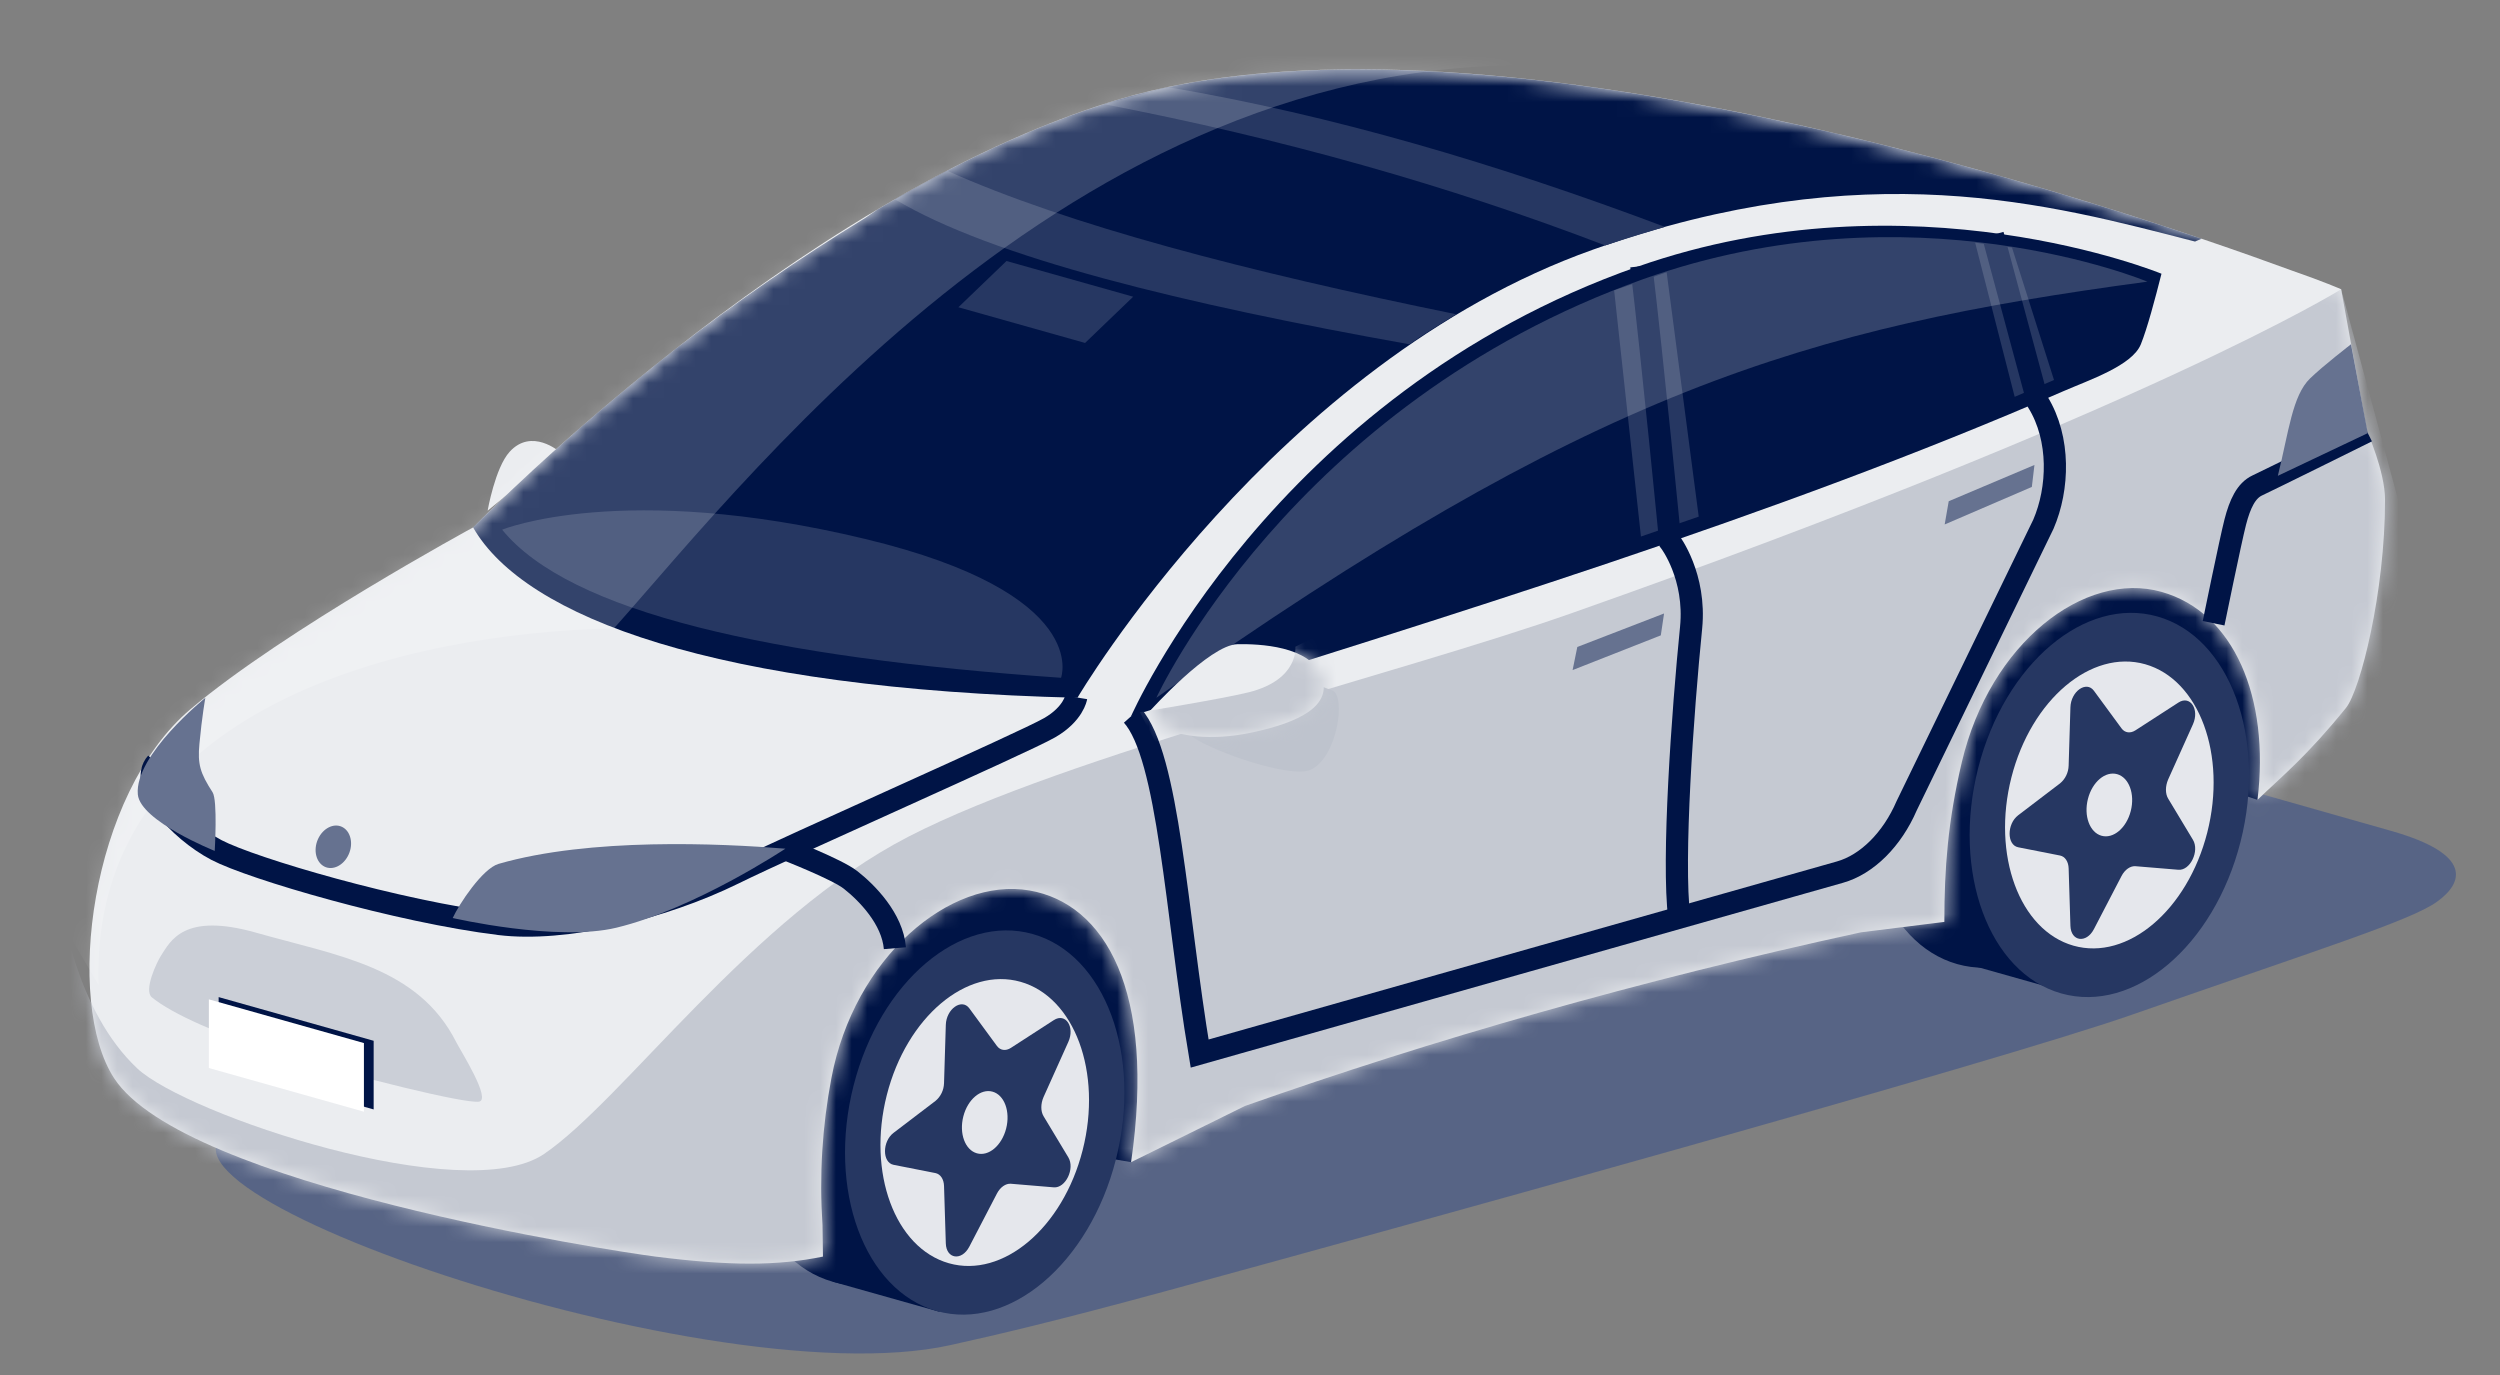 <svg width="160" height="88" viewBox="0 0 160 88" fill="none" xmlns="http://www.w3.org/2000/svg">
<rect x="0" y="0" width="160" height="88" fill="#808080" stroke="none"/>
<path d="M35.803 28.911L31.209 32.684C31.209 32.684 31.683 29.937 32.619 28.911C34.032 27.363 35.803 28.911 35.803 28.911Z" fill="#EBEDF0"/>
<path d="M131.801 47.148C126.534 45.652 117.915 45.652 112.647 47.148L16.637 71.741C2.552 74.518 44.821 89.64 60.831 86.086C63.833 85.42 67.512 84.566 74.715 82.603C89.034 78.702 127.606 68.026 136.426 64.948C148.491 60.732 154.279 58.923 155.967 57.712C157.656 56.502 158.295 54.671 153.029 53.176L131.801 47.148Z" fill="#576485"/>
<path d="M119.943 47.273C118.246 53.938 120.628 60.397 125.265 61.703C129.901 63.009 135.033 58.669 136.73 52.007C138.426 45.344 136.044 38.882 131.41 37.577C126.775 36.271 121.641 40.611 119.943 47.273Z" fill="#001446"/>
<path d="M124.754 61.381L131.626 63.319L137.799 39.09L130.927 37.153L124.754 61.381Z" fill="#001446"/>
<path d="M47.965 67.599C46.269 74.264 48.651 80.722 53.287 82.029C57.923 83.336 63.056 78.995 64.753 72.332C66.451 65.671 64.067 59.21 59.432 57.903C54.797 56.596 49.665 60.934 47.965 67.599Z" fill="#001446"/>
<path d="M53.29 82.028L60.132 83.957L66.277 59.83L59.435 57.901L53.29 82.028Z" fill="#001446"/>
<path d="M144.478 51.19L132.435 47.188L80.261 63.915L72.388 74.378L55.298 71.457L56.983 56.196L136.511 33.13L148.539 41.531L144.478 51.19Z" fill="#001446"/>
<path d="M151.489 27.611L149.832 18.51C149.832 18.51 148.682 18.008 146.645 17.304C135.054 13.048 94.604 -0.639 71.4 6.423C50.722 12.719 30.287 33.751 30.287 33.751C30.287 33.751 18.186 40.323 12.196 45.384C5.77 50.814 4.11 64.112 7.306 69.01C11.772 75.851 39.078 80.055 41.955 80.421C46.696 81.022 49.747 81.022 52.669 80.421L52.64 78.408C52.428 75.257 52.62 72.09 53.211 68.992C54.67 61.28 60.807 56.113 65.881 56.989C70.708 57.821 73.99 63.399 72.389 74.378L79.683 70.779C91.717 66.538 104.765 62.788 119.1 59.668L124.438 59.002C124.438 55.577 124.666 52.559 125.555 48.784C127.351 41.167 133.41 36.49 138.337 37.879C142.981 39.187 145.274 44.658 144.479 51.19C146.082 49.64 147.572 48.47 150.137 45.312C151.064 44.169 152.646 37.879 152.642 31.983C152.64 30.154 151.489 27.611 151.489 27.611Z" fill="#EBEDF0"/>
<mask id="mask0_2328_727" style="mask-type:luminance" maskUnits="userSpaceOnUse" x="5" y="4" width="148" height="77">
<path d="M151.489 27.611L149.832 18.51C149.832 18.51 148.682 18.008 146.645 17.304C135.054 13.048 94.604 -0.639 71.4 6.423C50.722 12.719 30.287 33.751 30.287 33.751C30.287 33.751 18.186 40.323 12.196 45.384C5.77 50.814 4.11 64.112 7.306 69.01C11.772 75.851 39.078 80.055 41.955 80.421C46.696 81.022 49.747 81.022 52.669 80.421L52.64 78.408C52.428 75.257 52.62 72.09 53.211 68.992C54.67 61.28 60.807 56.113 65.881 56.989C70.708 57.821 73.99 63.399 72.389 74.378L79.683 70.779C91.717 66.538 104.765 62.788 119.1 59.668L124.438 59.002C124.438 55.577 124.666 52.559 125.555 48.784C127.351 41.167 133.41 36.49 138.337 37.879C142.981 39.187 145.274 44.658 144.479 51.19C146.082 49.64 147.572 48.47 150.137 45.312C151.064 44.169 152.646 37.879 152.642 31.983C152.64 30.154 151.489 27.611 151.489 27.611Z" fill="white"/>
</mask>
<g mask="url(#mask0_2328_727)">
<path d="M101.954 15.976C119.408 9.77 131.214 13.072 140.482 15.459L140.898 15.281C125.02 9.898 91.645 0.272 71.397 6.429C66.195 8.013 61.008 10.53 56.158 13.41C55.9 13.588 55.632 13.767 55.368 13.954C51.195 16.505 47.157 19.294 43.272 22.306C40.169 24.736 37.48 27.044 35.365 28.944C33.654 30.485 32.006 32.042 30.42 33.613C30.327 33.707 30.279 33.756 30.279 33.757C33.587 39.525 45.784 44.094 68.956 44.658C68.956 44.658 81.559 23.227 101.954 15.976Z" fill="#001446"/>
<path d="M106.55 14.52C105.304 14.895 104.31 15.182 102.736 15.71C92.73 11.873 82.034 8.858 70.649 6.665L74.739 5.577C85.246 7.361 95.794 10.473 106.55 14.52Z" fill="#263762"/>
<path d="M60.612 10.927L57.274 12.755C63.515 16.484 75.734 19.45 90.201 22.034C91.038 21.439 92.04 20.821 93.199 20.113C79.827 17.39 68.373 14.407 60.612 10.927Z" fill="#263762"/>
<path d="M32.137 33.899C36.44 39.194 49.318 42.086 67.907 43.378C67.907 43.378 69.934 37.994 55.366 34.492C39.84 30.757 32.137 33.899 32.137 33.899Z" fill="#263762"/>
<path d="M61.337 19.664L69.445 21.949L72.523 18.99L64.416 16.705L61.337 19.664Z" fill="#263762"/>
<path opacity="0.2" d="M6.307 63.044C5.743 45.157 26.036 40.496 39.293 40.217C48.263 30.152 70.649 1.141 102.479 4.445L118.814 2.148L100.585 0L63.023 5.577L0 52.264L6.307 63.044Z" fill="white"/>
<path d="M149.832 18.513C149.832 18.513 137.432 26.251 100.646 39.221C89.398 43.191 68.297 48.323 58.18 53.526C48.064 58.728 39.904 70.397 34.817 73.856C29.729 77.315 11.934 71.33 8.791 68.384C4.844 64.687 3.987 58.138 3.987 58.138L3.749 73.002L45.955 88.001L160 56.065L149.832 18.513Z" fill="#C5C9D2"/>
</g>
<path d="M72.388 45.837C92.927 39.334 113.536 33.103 132.051 25.039C133.719 24.313 136.469 23.395 137.015 22.032C137.427 21.009 137.92 19.156 138.335 17.519C138.335 17.519 122.337 10.923 104.815 17.062C81.413 25.262 72.388 45.837 72.388 45.837Z" fill="#001446"/>
<path d="M126.604 49.152C124.908 55.816 127.289 62.274 131.925 63.581C136.562 64.888 141.694 60.545 143.392 53.883C145.089 47.221 142.705 40.761 138.07 39.454C133.435 38.147 128.302 42.49 126.604 49.152Z" fill="#263762"/>
<path d="M128.731 49.751C127.464 54.725 129.248 59.544 132.704 60.524C136.16 61.503 139.997 58.258 141.264 53.284C142.531 48.31 140.747 43.491 137.292 42.511C133.838 41.532 129.998 44.777 128.731 49.751Z" fill="#E5E7EC"/>
<path d="M138.762 51.111L140.347 53.745C140.782 54.467 140.171 55.728 139.418 55.665L136.669 55.437C136.342 55.41 135.99 55.657 135.779 56.062L134.011 59.463C133.526 60.396 132.538 60.258 132.507 59.253L132.393 55.581C132.381 55.143 132.163 54.818 131.844 54.754L129.165 54.226C128.431 54.082 128.431 52.73 129.165 52.175L131.844 50.135C132.009 49.999 132.144 49.827 132.239 49.631C132.334 49.434 132.387 49.218 132.393 48.998L132.507 45.267C132.538 44.244 133.526 43.549 134.011 44.209L135.779 46.618C135.99 46.905 136.342 46.953 136.669 46.741L139.418 44.964C140.171 44.475 140.782 45.394 140.347 46.359L138.762 49.886C138.573 50.325 138.573 50.797 138.762 51.111Z" fill="#263762"/>
<path d="M133.627 51.131C133.35 52.219 133.739 53.274 134.496 53.488C135.252 53.701 136.091 52.993 136.369 51.904C136.647 50.816 136.257 49.761 135.499 49.547C134.741 49.334 133.904 50.042 133.627 51.131Z" fill="#E5E7EC"/>
<path d="M54.629 69.476C52.932 76.141 55.315 82.599 59.95 83.906C64.585 85.213 69.719 80.87 71.417 74.208C73.114 67.546 70.731 61.086 66.095 59.778C61.459 58.471 56.326 62.814 54.629 69.476Z" fill="#263762"/>
<path d="M56.757 70.076C55.49 75.05 57.274 79.869 60.728 80.848C64.183 81.828 68.023 78.582 69.29 73.608C70.557 68.634 68.773 63.815 65.317 62.836C61.861 61.857 58.024 65.102 56.757 70.076Z" fill="#E5E7EC"/>
<path d="M66.787 71.436L68.372 74.069C68.808 74.792 68.196 76.052 67.444 75.99L64.695 75.76C64.367 75.733 64.015 75.98 63.804 76.386L62.036 79.786C61.551 80.719 60.563 80.582 60.532 79.577L60.418 75.904C60.405 75.466 60.188 75.141 59.869 75.077L57.19 74.549C56.456 74.405 56.456 73.053 57.19 72.5L59.869 70.46C60.034 70.324 60.169 70.152 60.264 69.955C60.359 69.759 60.411 69.543 60.418 69.323L60.532 65.592C60.563 64.569 61.551 63.874 62.036 64.533L63.804 66.942C64.015 67.229 64.367 67.278 64.695 67.066L67.444 65.288C68.197 64.8 68.808 65.718 68.372 66.685L66.787 70.211C66.598 70.645 66.598 71.122 66.787 71.436Z" fill="#263762"/>
<path d="M61.652 71.455C61.375 72.543 61.764 73.599 62.522 73.812C63.279 74.026 64.116 73.312 64.394 72.224C64.672 71.136 64.281 70.08 63.525 69.867C62.769 69.653 61.928 70.367 61.652 71.455Z" fill="#E5E7EC"/>
<path d="M103.305 18.582L105.02 34.338L108.718 33.064L106.665 17.426L103.305 18.582Z" fill="#263762"/>
<path d="M128.94 25.397L131.456 24.319L128.767 15.842L126.411 15.536L128.94 25.397Z" fill="#263762"/>
<path d="M105.042 17.028C105.733 22.695 106.898 34.693 106.898 34.693C106.898 34.693 108.559 36.886 108.23 40.179C107.694 45.514 107.008 55.078 107.475 58.728" stroke="#001446" stroke-width="1.42" stroke-miterlimit="10"/>
<path d="M127.539 15.024L130.428 25.742C131.871 28.094 131.757 31.273 130.78 33.544L122.026 51.569C121.098 53.724 119.487 55.328 117.759 55.815L76.776 67.428C75.262 58.377 74.813 48.409 72.461 45.778" stroke="#001446" stroke-width="1.42" stroke-miterlimit="10"/>
<path d="M68.877 44.632C68.877 44.632 68.704 45.697 67.174 46.575C65.475 47.552 50.667 54.071 46.961 55.902C42.306 58.192 36.101 59.644 31.983 59.139C25.526 58.35 16.104 55.585 13.852 54.4C11.395 53.107 8.81 50.163 10.011 48.832" stroke="#001446" stroke-width="1.42" stroke-miterlimit="10"/>
<path d="M151.489 27.611C151.489 27.611 145.176 30.739 144.466 31.068C143.756 31.398 143.358 32.246 143.058 33.407C142.758 34.567 141.67 39.888 141.67 39.888" stroke="#001446" stroke-width="1.42" stroke-miterlimit="10"/>
<path d="M50.264 54.347C50.264 54.347 53.567 55.63 54.43 56.31C55.492 57.141 57.119 58.803 57.274 60.686" stroke="#001446" stroke-width="1.42" stroke-miterlimit="10"/>
<path d="M30.641 70.508C31.489 70.412 29.477 67.252 29.193 66.685C26.756 61.869 21.587 61.168 16.393 59.693C11.739 58.369 10.908 60.237 10.296 61.175C10.061 61.537 9.168 63.381 9.722 63.833C11.015 64.883 13.989 66.245 18.289 67.55C22.945 68.959 29.654 70.62 30.641 70.508Z" fill="#CBCFD7"/>
<path d="M22.314 54.686C21.997 55.386 21.3 55.733 20.762 55.461C20.224 55.189 20.035 54.4 20.352 53.701C20.669 53.002 21.366 52.655 21.904 52.927C22.442 53.199 22.632 53.987 22.314 54.686Z" fill="#667290"/>
<path d="M150.463 22.034C150.463 22.034 148.685 23.403 147.843 24.221C146.709 25.326 146.486 27.612 145.782 30.452L151.537 27.721L150.463 22.034Z" fill="#667290"/>
<path d="M50.264 54.316C46.066 53.973 37.745 53.601 31.912 55.287C30.878 55.586 29.379 57.865 28.973 58.753C28.973 58.753 35.644 60.291 39.453 59.372C44.49 58.154 50.264 54.316 50.264 54.316Z" fill="#667290"/>
<path d="M100.948 41.406L106.5 39.262L106.292 40.663L100.646 42.885L100.948 41.406Z" fill="#667290"/>
<path d="M124.718 32.078L130.205 29.757L130.038 31.164L124.459 33.566L124.718 32.078Z" fill="#667290"/>
<path opacity="0.2" d="M74.006 44.658C101.776 25.027 115.425 20.98 137.432 18.026C137.432 18.026 122.403 11.727 105.177 17.861C82.603 25.898 74.006 44.658 74.006 44.658Z" fill="white"/>
<path d="M75.586 46.142C75.586 46.142 75.088 46.278 76.342 47.171C77.708 48.146 82.584 49.807 83.841 49.281C85.599 48.544 86.168 44.502 85.263 44.186C83.002 43.389 82.211 42.627 81.451 42.673C80.69 42.719 75.586 46.142 75.586 46.142Z" fill="#BEC3CD"/>
<path d="M73.599 45.497C73.599 45.497 77.409 41.265 79.193 41.229C80.583 41.202 83.824 41.337 84.575 43.269C85.327 45.2 83.06 46.246 80.18 46.868C77.299 47.489 75.329 47.016 74.631 46.62C74.192 46.357 73.834 45.967 73.599 45.497Z" fill="#EBEDF0"/>
<mask id="mask1_2328_727" style="mask-type:luminance" maskUnits="userSpaceOnUse" x="73" y="41" width="12" height="7">
<path d="M73.599 45.497C73.599 45.497 77.409 41.265 79.193 41.229C80.583 41.202 83.824 41.337 84.575 43.269C85.327 45.2 83.06 46.246 80.18 46.868C77.299 47.489 75.329 47.016 74.631 46.62C74.192 46.357 73.834 45.967 73.599 45.497Z" fill="white"/>
</mask>
<g mask="url(#mask1_2328_727)">
<path d="M82.904 41.389C82.904 41.389 83.153 43.489 79.93 44.303C78.249 44.726 72.949 45.583 72.949 45.583L74.242 48.048L84.914 48.262L86.296 43.429L84.345 40.655L82.904 41.389Z" fill="#C5C9D2"/>
</g>
<path d="M13.993 68.206L23.914 71.004V66.61L13.993 63.814V68.206Z" fill="#001446"/>
<path d="M13.368 68.353L23.291 71.149V66.756L13.368 63.959V68.353Z" fill="white"/>
<path d="M13.742 54.459C13.742 54.459 13.937 51.219 13.605 50.706C12.799 49.462 12.642 48.897 12.763 47.605C12.927 45.837 13.142 44.66 13.142 44.66C13.142 44.66 8.592 48.333 8.821 50.844C8.976 52.55 13.742 54.459 13.742 54.459Z" fill="#667290"/>
</svg>
